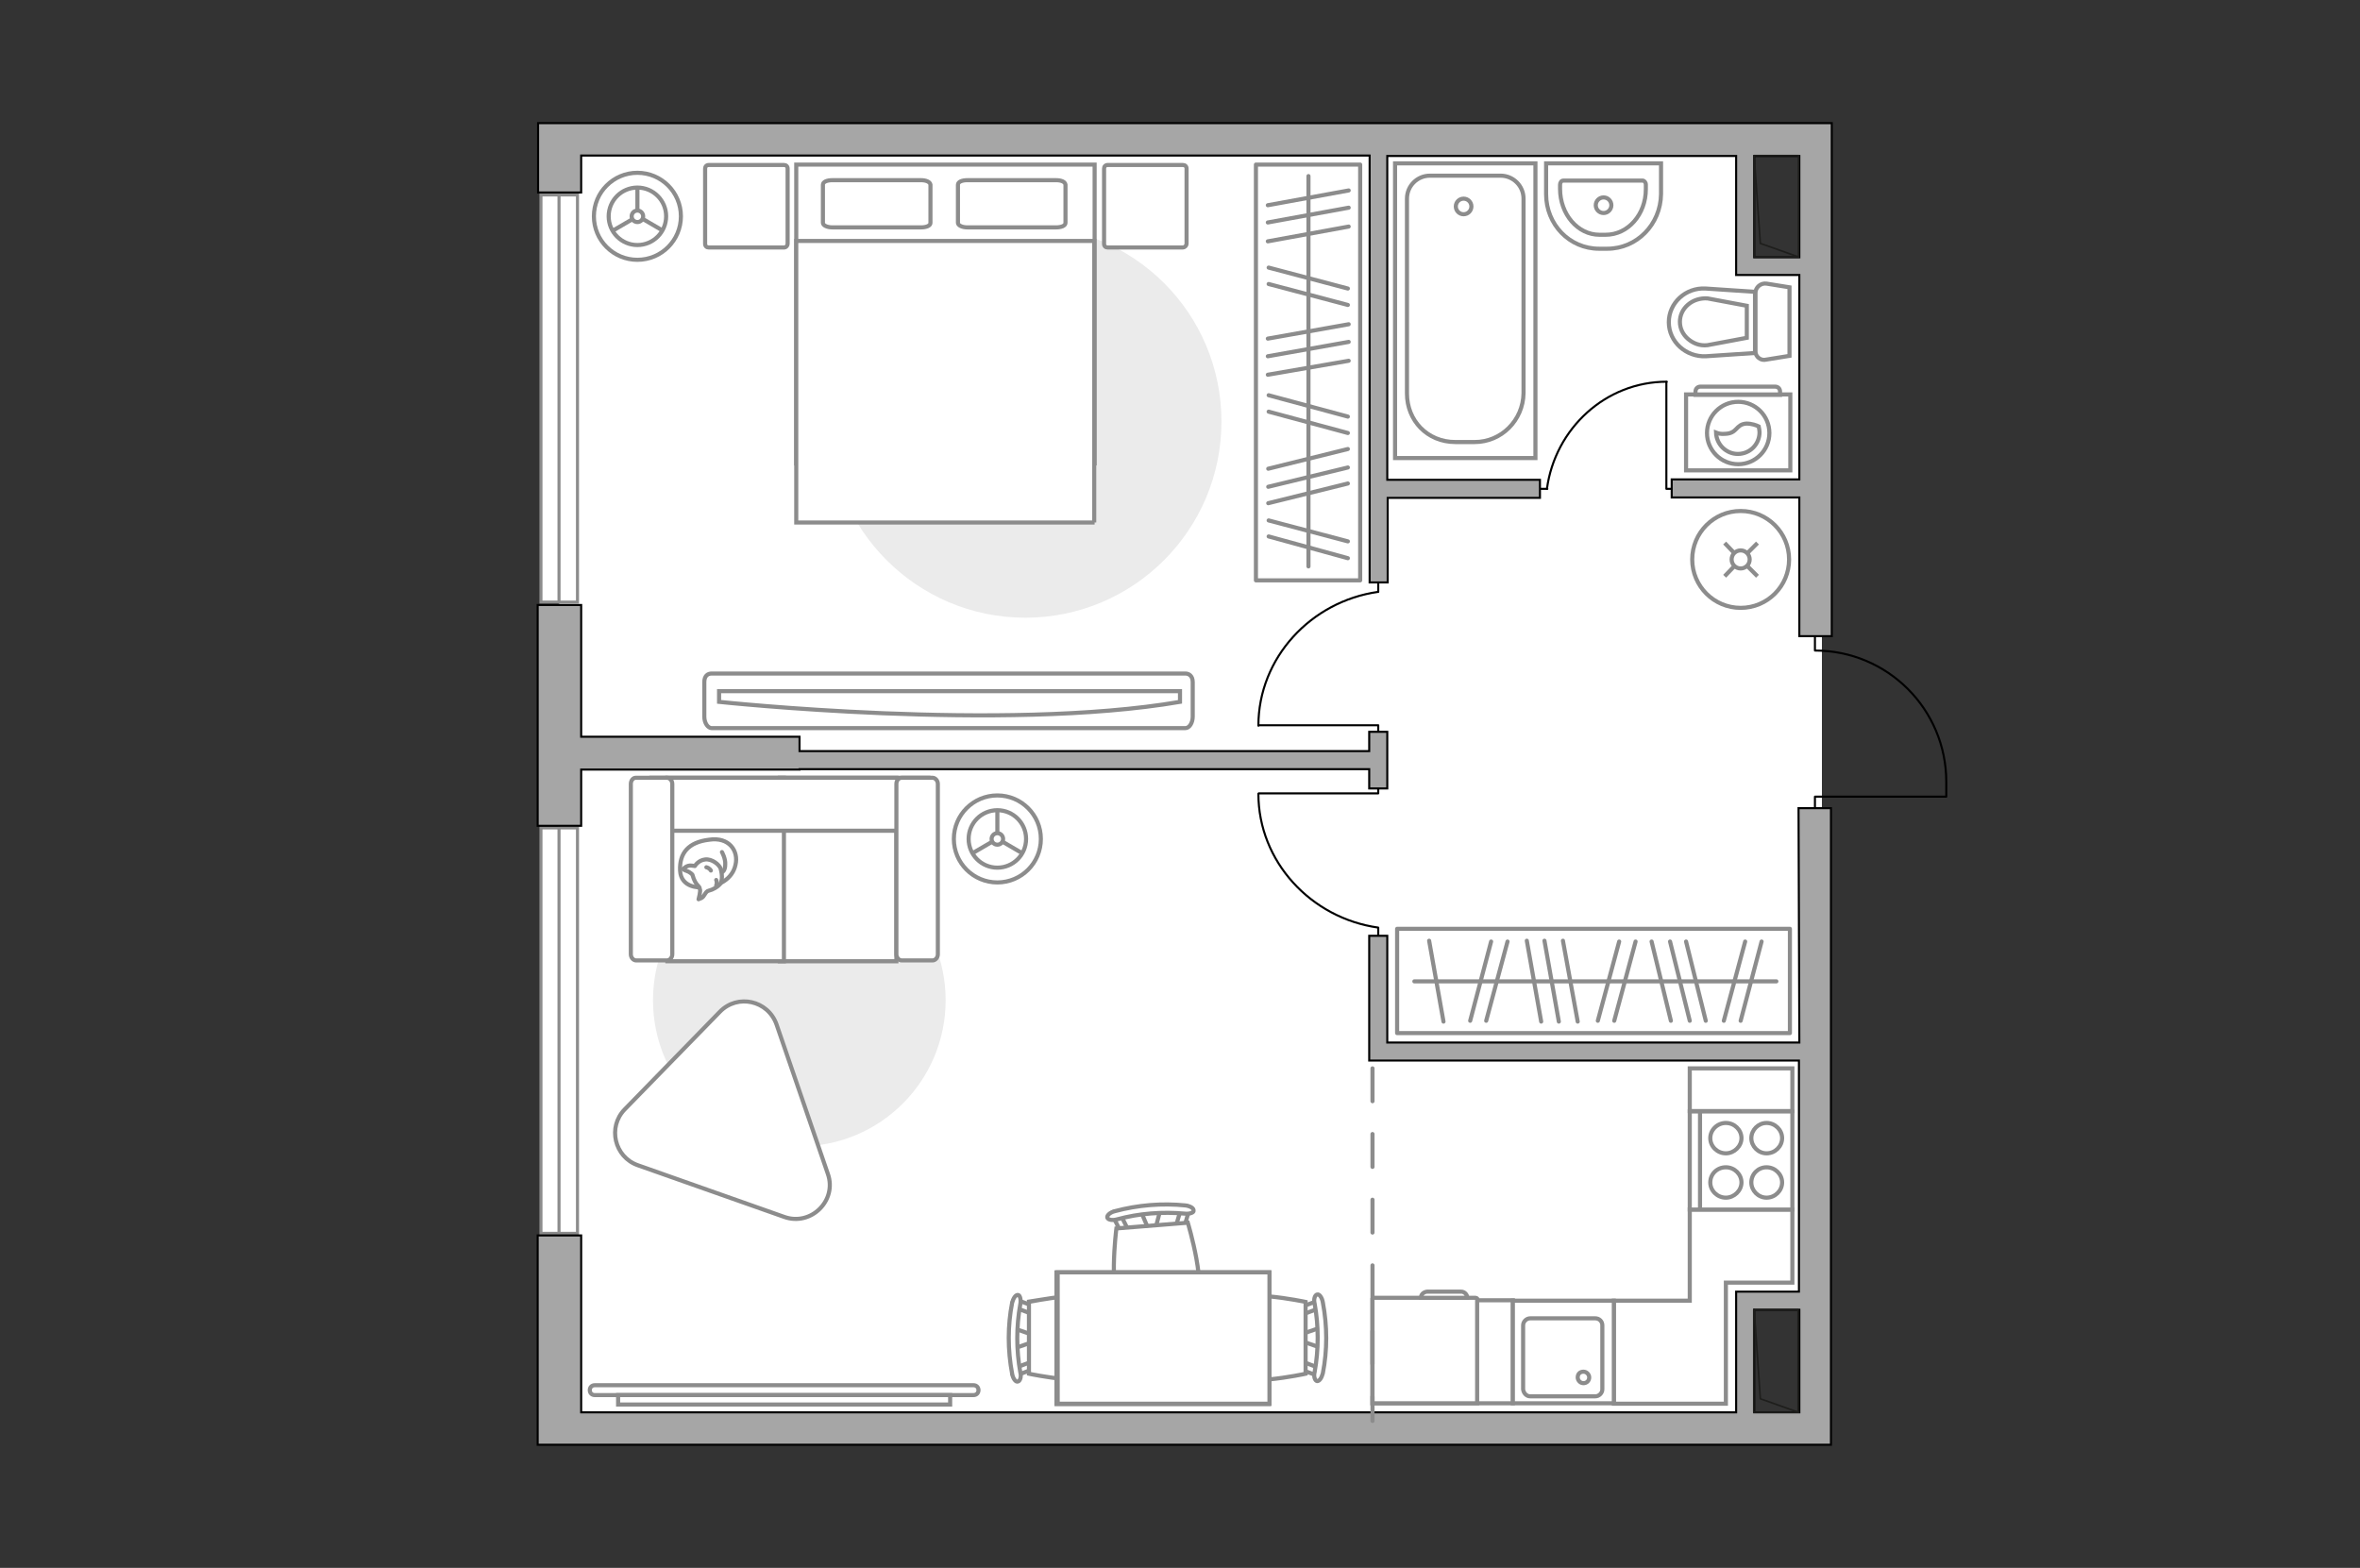 <?xml version="1.0" encoding="utf-8"?>
<!-- Generator: Adobe Illustrator 27.2.0, SVG Export Plug-In . SVG Version: 6.00 Build 0)  -->
<svg version="1.1" id="Слой_1" xmlns="http://www.w3.org/2000/svg" xmlns:xlink="http://www.w3.org/1999/xlink" x="0px" y="0px"
	 viewBox="0 0 575 382" style="enable-background:new 0 0 575 382;" xml:space="preserve">
<rect x="0" y="0" width="575" height="382" fill="#333333" stroke="none"/>
<style type="text/css">
	.st0{fill:#FFFFFF;}
	.st1{fill:#EBEBEB;}
	.st2{fill:none;stroke:#000000;stroke-width:0.5;stroke-linecap:round;stroke-linejoin:round;stroke-miterlimit:10;}
	.st3{fill:#FFFFFF;stroke:#8C8C8C;stroke-miterlimit:10;}
	.st4{fill-rule:evenodd;clip-rule:evenodd;fill:#FFFFFF;fill-opacity:0.1;stroke:#8C8C8C;stroke-miterlimit:10;}
	.st5{fill:none;stroke:#8C8C8C;stroke-linecap:round;stroke-linejoin:round;stroke-miterlimit:10;}
	.st6{fill:none;stroke:#8C8C8C;stroke-miterlimit:10;}
	.st7{fill:#FFFFFF;stroke:#8C8C8C;stroke-linecap:round;stroke-linejoin:round;stroke-miterlimit:10;}
	.st8{fill:#FFFFFF;stroke:#8C8C8C;stroke-width:0.75;stroke-linecap:round;stroke-miterlimit:10;}
	.st9{fill:none;stroke:#8C8C8C;stroke-width:0.75;stroke-linecap:round;stroke-miterlimit:10;}
	.st10{fill:#A6A6A6;stroke:#000000;stroke-width:0.5;stroke-miterlimit:10;}
	.st11{fill:none;stroke:#1E1E1C;stroke-width:0.4;stroke-linecap:round;stroke-linejoin:round;stroke-miterlimit:10;}
	.st12{fill:none;stroke:#8C8C8C;stroke-linecap:round;stroke-linejoin:round;stroke-miterlimit:10;stroke-dasharray:8;}
</style>
<g id="bg_1_">
	<polygon class="st0" points="425.2,316.6 443.9,316.6 443.9,64.4 425.2,64.4 425.2,34 136.2,34 136.2,348 425.2,348 	"/>
</g>
<g id="furniture_1_">
	<path id="Vector_00000161628975417630941100000015769951992342546052_" class="st1" d="M194.8,279.3c19.7,0,35.6-16,35.6-35.6
		S214.6,208,194.8,208s-35.7,16-35.7,35.7S175.1,279.3,194.8,279.3z"/>
	<path id="Vector_00000156564192393600157790000017180245723945728694_" class="st1" d="M249.8,150.5c26.4,0,47.8-21.4,47.8-47.8
		S276.2,55,249.8,55S202,76.4,202,102.7S223.4,150.5,249.8,150.5z"/>
	<g id="Group_34_00000120524129714572631890000007574532060951591100_">
		<path id="Vector_158_00000098918506131463269330000012273162754290647981_" class="st2" d="M306.7,193.3h29.1v-1.3"/>
		<path id="Vector_159_00000108305503990091384690000002084932387027469726_" class="st2" d="M335.8,228v-1.9"/>
		<path id="Vector_160_00000003079082923128045860000003974704774474905997_" class="st2" d="M335.8,226
			c-16.4-2.3-29.2-16.1-29.2-32.6"/>
	</g>
	<g id="Group_34_00000091731970689879156270000006508150965001368763_">
		<path id="Vector_158_00000091726703326224616350000005652267491745772477_" class="st2" d="M306.7,176.7h29.1v1.3"/>
		<path id="Vector_159_00000010283340376946335550000016383493631139938956_" class="st2" d="M335.8,142.2v1.9"/>
		<path id="Vector_160_00000093886750535163848300000003994451986451256706_" class="st2" d="M335.8,144.2
			c-16.4,2.3-29.2,16.1-29.2,32.6"/>
	</g>
	<g id="Group_34_00000095296772142633194200000009936283435575316883_">
		<path id="Vector_158_00000151510964599309398620000012621325557108589469_" class="st2" d="M406,93.1v26h1.1"/>
		<path id="Vector_159_00000040572141305432516780000000387654088128868787_" class="st2" d="M375.2,119.1h1.8"/>
		<path id="Vector_160_00000030454651734546355660000013053838489903518095_" class="st2" d="M376.9,119.1
			c2-14.7,14.3-26.1,29.2-26.1"/>
	</g>
	<g>
		<g>
			<path class="st3" d="M436.2,96.1h-25.4v18.5h25.4V96.1z"/>
			<path class="st4" d="M432.5,94.2h-18.2c-0.7,0-1.2,0.5-1.2,1.2v0.8h20.6v-0.8C433.7,94.7,433.2,94.2,432.5,94.2z"/>
		</g>
		<g>
			<circle class="st3" cx="423.5" cy="105.5" r="7.6"/>
			<path class="st3" d="M425.5,103.2c-2.7,0.2-2.1,2.4-5.2,2.5c-1,0.1-1.7-0.1-2.2-0.3c0.1,2.9,2.5,5.2,5.3,5.2c3,0,5.3-2.4,5.3-5.3
				c0-0.4-0.1-0.9-0.2-1.4C427.9,103.6,426.8,103.2,425.5,103.2z"/>
		</g>
	</g>
	<rect x="334.4" y="316.8" class="st3" width="34.2" height="25.1"/>
	<polygon class="st3" points="436.7,294.7 411.7,294.7 411.7,310.8 411.7,312.5 411.7,316.9 393.2,316.9 393.2,342 420.5,342 
		420.5,319.7 420.5,316.9 420.5,312.5 436.7,312.5 	"/>
	<rect x="411.7" y="260.3" class="st3" width="25" height="10.4"/>
	<g>
		<path id="Vector_8_00000111888327382603758420000009027838928320982936_" class="st3" d="M359.6,316.2h-25c-0.1,0-0.2,0.1-0.2,0.2
			v25.5h25.5v-25.5C359.8,316.3,359.7,316.2,359.6,316.2z"/>
		<path id="Vector_9_00000100359463649110504460000014658652528317042834_" class="st3" d="M346.2,316.2h11.3c0-0.8-0.7-1.5-1.5-1.5
			h-8.3C346.8,314.8,346.2,315.4,346.2,316.2z"/>
	</g>
	<g>
		<g id="Group_2_00000010269608970188051150000003689054117310143151_">
			<g id="Group_3_00000087376178950188758700000006882085904053782401_">
				<path id="Vector_10_00000120549049454544784560000000040336379587835831_" class="st3" d="M321.6,328.3l-4.9-1.7v-1.4l4.9-1.7
					V328.3z"/>
			</g>
			<g id="Group_4_00000102539127868838586550000002539642569000401286_">
				<path id="Vector_11_00000137838519050940273350000000644337009159767967_" class="st3" d="M316.9,319.1c0-0.4,0.3-0.8,0.5-0.8
					l4-1.5c0.4-0.2,0.8,0.2,0.8,0.7s-0.2,1.1-0.4,1.1l-4,1.5c-0.4,0.2-0.8-0.2-0.8-0.7C316.9,319.2,316.9,319.2,316.9,319.1z"/>
			</g>
			<g id="Group_5_00000107570447202269045430000008107314829951770520_">
				<path id="Vector_12_00000105402482063637366170000010624970453233535645_" class="st3" d="M316.9,332.9c0-0.1,0-0.2,0-0.3
					c0.1-0.5,0.4-0.8,0.8-0.7l4,1.5c0.4,0.2,0.6,0.7,0.4,1.2c-0.1,0.5-0.4,0.8-0.8,0.7l-4-1.5C317.1,333.7,316.9,333.4,316.9,332.9z
					"/>
			</g>
			<path id="Vector_13_00000161627218024237327360000013301072430809546914_" class="st3" d="M297.6,334.7c-3-3-3-14.4,0-17.5
				c3.6-3.6,20.5,0,20.5,0v17.5C318.1,334.7,301.2,338.4,297.6,334.7z"/>
			<path id="Vector_14_00000020388741635378285310000015418008930795863987_" class="st3" d="M320.3,334.3c1-5.5,1-11.2,0-16.7
				c-0.3-1.1,0.1-2.1,0.6-2.2c0.5-0.2,1.2,0.7,1.4,1.9c1.1,5.8,1.1,11.7,0,17.3c-0.3,1.1-0.8,1.9-1.4,1.9
				C320.4,336.4,320,335.4,320.3,334.3z"/>
		</g>
		<g id="Group_2_00000139263200181818610720000000519178079316266406_">
			<g id="Group_3_00000029045789331368873990000001855465651511661442_">
				<path id="Vector_10_00000003785796823271896620000018255254403718712726_" class="st3" d="M247.2,323.7l4.9,1.7v1.4l-4.9,1.7
					V323.7z"/>
			</g>
			<g id="Group_4_00000170241992828493809200000009282679930975770770_">
				<path id="Vector_11_00000139270397188050029770000003176254628184021421_" class="st3" d="M251.9,332.9c0,0.4-0.3,0.8-0.5,0.8
					l-4,1.5c-0.4,0.2-0.8-0.2-0.8-0.7c-0.1-0.5,0.2-1.1,0.4-1.1l4-1.5c0.4-0.2,0.8,0.2,0.8,0.7C251.9,332.7,251.9,332.8,251.9,332.9
					z"/>
			</g>
			<g id="Group_5_00000062870821215054815550000005373983012499078544_">
				<path id="Vector_12_00000004527916941464833610000001304610921734932643_" class="st3" d="M251.9,319c0,0.1,0,0.2,0,0.3
					c-0.1,0.5-0.4,0.8-0.8,0.7l-4-1.5c-0.4-0.2-0.6-0.7-0.4-1.2c0.1-0.5,0.4-0.8,0.8-0.7l4,1.5C251.7,318.3,251.9,318.6,251.9,319z"
					/>
			</g>
			<path id="Vector_13_00000031196159200018283020000003941293640233858215_" class="st3" d="M271.2,317.2c3,3,3,14.4,0,17.5
				c-3.6,3.6-20.5,0-20.5,0v-17.5C250.8,317.2,267.7,313.6,271.2,317.2z"/>
			<path id="Vector_14_00000057845259885614725010000002823135535467113919_" class="st3" d="M248.6,317.7c-1,5.5-1,11.2,0,16.7
				c0.3,1.1-0.1,2.1-0.6,2.2c-0.5,0.2-1.2-0.7-1.4-1.9c-1.1-5.8-1.1-11.7,0-17.3c0.3-1.1,0.8-1.9,1.4-1.9
				C248.5,315.5,248.8,316.6,248.6,317.7z"/>
		</g>
		<g id="Group_2_00000078766234699476571450000008022444072558934153_">
			<g id="Group_3_00000080898270711287436400000000927946794350522556_">
				<path id="Vector_10_00000039813082215775070590000006793450543355617414_" class="st3" d="M282.7,294.8l-1.3,5l-1.4,0.1l-2-4.7
					L282.7,294.8z"/>
			</g>
			<g id="Group_4_00000182528057330741345050000015647971513024089768_">
				<path id="Vector_11_00000150796983810770208040000012135490014178291895_" class="st3" d="M273.8,300.3c-0.4,0-0.8-0.2-0.9-0.5
					l-1.9-3.8c-0.2-0.3,0.1-0.8,0.6-0.8c0.5-0.2,1.1,0.1,1.2,0.3l1.9,3.8c0.2,0.3-0.1,0.8-0.6,0.8C274,300.3,274,300.3,273.8,300.3z
					"/>
			</g>
			<g id="Group_5_00000002354018881725446560000007468859869371405698_">
				<path id="Vector_12_00000005950998609310583320000002076221057870898597_" class="st3" d="M287.7,299.2c-0.1,0-0.2,0-0.3,0
					c-0.5-0.1-0.8-0.3-0.8-0.8l1.2-4.1c0.1-0.4,0.6-0.7,1.2-0.5c0.5,0.1,0.8,0.3,0.8,0.8l-1.2,4.1
					C288.5,298.9,288.1,299.1,287.7,299.2z"/>
			</g>
			<path id="Vector_13_00000034803504162714368040000011712122153006096012_" class="st3" d="M291.1,318.3
				c-2.8,3.3-14.1,4.2-17.4,1.4c-3.9-3.3-1.7-20.4-1.7-20.4l17.4-1.4C289.4,297.9,294.4,314.4,291.1,318.3z"/>
			<path id="Vector_14_00000017482724746221058640000006766064334665106612_" class="st3" d="M288.8,295.7
				c-5.6-0.5-11.2-0.1-16.7,1.4c-1.1,0.3-2.1,0.1-2.3-0.4c-0.2-0.5,0.6-1.3,1.8-1.6c5.6-1.5,11.5-2,17.3-1.4c1.2,0.2,2,0.7,1.9,1.3
				C290.9,295.4,289.9,295.8,288.8,295.7z"/>
		</g>
		<g>
			<path id="Vector_35_00000173862569622514533900000013761779493666783892_" class="st3" d="M257.4,342V310h51.8v25.9v6.2H257.4z"
				/>
			<path class="st3" d="M257.7,310V342h51.6V310H257.7z"/>
		</g>
	</g>
	<rect x="340.4" y="226.3" class="st5" width="95.7" height="25.4"/>
	<line class="st5" x1="384.4" y1="248.9" x2="380.8" y2="229.2"/>
	<line class="st5" x1="379.8" y1="248.9" x2="376.3" y2="229.2"/>
	<line class="st5" x1="375.5" y1="248.9" x2="372" y2="229.2"/>
	<line class="st5" x1="351.7" y1="248.9" x2="348.2" y2="229.2"/>
	<line class="st5" x1="393.3" y1="248.7" x2="398.5" y2="229.4"/>
	<line class="st5" x1="389.3" y1="248.7" x2="394.5" y2="229.4"/>
	<line class="st5" x1="362.1" y1="248.7" x2="367.3" y2="229.4"/>
	<line class="st5" x1="358.2" y1="248.7" x2="363.3" y2="229.4"/>
	<line class="st5" x1="424.1" y1="248.7" x2="429.2" y2="229.4"/>
	<line class="st5" x1="420" y1="248.7" x2="425.2" y2="229.4"/>
	<line class="st5" x1="415.6" y1="248.7" x2="410.8" y2="229.4"/>
	<line class="st5" x1="407.1" y1="248.7" x2="402.4" y2="229.4"/>
	<line class="st5" x1="411.7" y1="248.7" x2="406.9" y2="229.4"/>
	<line class="st5" x1="432.8" y1="239.1" x2="344.6" y2="239.1"/>
	<rect x="306" y="40.1" class="st5" width="25.4" height="101.3"/>
	<line class="st5" x1="308.9" y1="91.3" x2="328.6" y2="87.9"/>
	<line class="st5" x1="308.9" y1="86.8" x2="328.6" y2="83.3"/>
	<line class="st5" x1="308.9" y1="82.5" x2="328.6" y2="79"/>
	<line class="st5" x1="308.9" y1="58.8" x2="328.6" y2="55.2"/>
	<line class="st5" x1="308.9" y1="54.2" x2="328.6" y2="50.6"/>
	<line class="st5" x1="308.9" y1="50" x2="328.6" y2="46.4"/>
	<line class="st5" x1="309.1" y1="100.3" x2="328.4" y2="105.5"/>
	<line class="st5" x1="309.1" y1="96.3" x2="328.4" y2="101.5"/>
	<line class="st5" x1="309.1" y1="130.7" x2="328.4" y2="136"/>
	<line class="st5" x1="309.1" y1="126.8" x2="328.4" y2="131.9"/>
	<line class="st5" x1="309.1" y1="69.2" x2="328.4" y2="74.3"/>
	<line class="st5" x1="309.1" y1="65.2" x2="328.4" y2="70.3"/>
	<line class="st5" x1="309" y1="122.6" x2="328.4" y2="117.8"/>
	<line class="st5" x1="309" y1="114.2" x2="328.4" y2="109.4"/>
	<line class="st5" x1="309" y1="118.6" x2="328.4" y2="113.9"/>
	<line class="st5" x1="318.8" y1="138" x2="318.8" y2="42.9"/>
	<g>
		<path id="Vector_90_00000179610652801753484630000002374224637559347891_" class="st3" d="M173.4,177.4c-0.9,0-1.8-1.2-1.8-2.8
			v-8.4c0-1.5,0.8-2.1,1.8-2.1h115.4c0.9,0,1.8,0.6,1.8,2.1v8.4c0,1.5-0.8,2.8-1.8,2.8H173.4z"/>
		<path id="Vector_91_00000010272329285063654660000013126078126569282957_" class="st3" d="M287.5,168.4H175.2v2.6
			c0,0,69.2,7.4,112.3,0L287.5,168.4z"/>
	</g>
	<g>
		<circle class="st3" cx="155.3" cy="52.7" r="10.6"/>
		<circle class="st3" cx="155.3" cy="52.7" r="7"/>
		<circle class="st3" cx="155.3" cy="52.7" r="1.4"/>
		<path class="st3" d="M155.3,52.7"/>
		<line class="st6" x1="155.3" y1="51.2" x2="155.3" y2="45.6"/>
		<line class="st6" x1="156.7" y1="53.4" x2="161.5" y2="56.2"/>
		<line class="st6" x1="154.1" y1="53.4" x2="149.3" y2="56.2"/>
	</g>
	<g>
		<circle class="st3" cx="243" cy="204.4" r="10.6"/>
		<circle class="st3" cx="243" cy="204.4" r="7"/>
		<circle class="st3" cx="243" cy="204.4" r="1.4"/>
		<path class="st3" d="M243,204.4"/>
		<line class="st6" x1="243" y1="202.9" x2="243" y2="197.3"/>
		<line class="st6" x1="244.3" y1="205.1" x2="249.1" y2="207.9"/>
		<line class="st6" x1="241.7" y1="205.1" x2="236.9" y2="207.9"/>
	</g>
	<g>
		<path id="Vector_55_00000130638300530428937540000015457817567666800823_" class="st3" d="M218.4,189.5H190v44.7h28.4V189.5z"/>
		<path id="Vector_56_00000064323268600966724710000013303243518799379105_" class="st3" d="M191,189.5h-28.4v44.7H191L191,189.5
			L191,189.5z"/>
		<path id="Vector_57_00000080887817968632253020000002732338083711407748_" class="st3" d="M223.4,202.4l2.7-12.9h-67.4v12.9H223.4
			z"/>
		<path id="Vector_58_00000129884261233771471030000012012395914551603592_" class="st3" d="M218.4,191v41.5c0,0.8,0.6,1.5,1.3,1.5
			h7.5c0.7,0,1.3-0.7,1.3-1.5V191c0-0.8-0.6-1.5-1.3-1.5h-7.5C218.9,189.5,218.4,190.2,218.4,191z"/>
		<path id="Vector_59_00000170265061922612972230000001033517695942992549_" class="st3" d="M153.7,191v41.5c0,0.8,0.6,1.5,1.3,1.5
			h7.5c0.7,0,1.3-0.7,1.3-1.5V191c0-0.8-0.6-1.5-1.3-1.5h-7.6C154.2,189.5,153.7,190.2,153.7,191z"/>
		<g>
			<path class="st7" d="M170.6,216.2c0,0-4.7,0.2-4.9-4.1c-0.2-4.3,2.1-6.9,7-7.5c5-0.8,7.3,2.8,6.5,6.1
				C178.5,214,175.3,216.2,170.6,216.2z"/>
			<path class="st7" d="M168.7,213.1c0,0-0.5-0.6-1.4-0.9c-0.9-0.3-0.8-0.5-0.8-0.5s0.8-1,2.1-0.8c0.7,0.1,0.7,0.1,0.7,0.1
				s0.8-1.4,2.5-1.6s3.5,1.3,3.8,2.3c0.3,1.1,0.5,2.6-0.1,3.6c-0.6,0.8-1.9,1.5-2.8,1.7s-1,1.4-1.8,1.8c-0.8,0.3-0.7,0.3-0.7,0.3
				s0.6-2.2,0.3-2.5C170.5,215.7,169.5,216,168.7,213.1z"/>
			<path class="st7" d="M173.2,212.1c0,0-0.3-0.6-1.1-0.8"/>
			<path class="st7" d="M174.5,214.4c0,0,0.3,0.7,0,1.3"/>
			<path class="st5" d="M175.9,212.5c0,0,0.8-0.2,0.8-1.9c0.1-1.4-0.8-3-0.8-3"/>
		</g>
	</g>
	<g>
		<path id="Vector_98_00000038376927626483669450000012597716049246661548_" class="st3" d="M194,112.9h72.7V40.1H194L194,112.9
			L194,112.9z"/>
		<path id="Vector_99_00000023279407537623889840000003343756200065987988_" class="st3" d="M266.7,127.3h-72.7V58.7h64h8.6V68
			V127.3z"/>
		<path id="Vector_100_00000016055122092383541720000011098314629338267545_" class="st5" d="M224.4,43.9h-21.6
			c-1.3,0-2.3,0.4-2.3,1.1v9.3c0,0.6,1,1.1,2.3,1.1h21.6c1.3,0,2.3-0.4,2.3-1.1V45C226.6,44.3,225.6,43.9,224.4,43.9z"/>
		<path id="Vector_101_00000178192259287720939850000006149010653070509470_" class="st5" d="M257.3,43.9h-21.6
			c-1.3,0-2.3,0.4-2.3,1.1v9.3c0,0.6,1,1.1,2.3,1.1h21.6c1.3,0,2.3-0.4,2.3-1.1V45C259.5,44.3,258.6,43.9,257.3,43.9z"/>
	</g>
	<path id="Vector_5_00000162332633586385653770000000743204517255568308_" class="st7" d="M289.1,59.3V41.1c0-0.6-0.4-0.9-0.9-0.9
		h-18.3c-0.6,0-0.9,0.4-0.9,0.9v18.3c0,0.6,0.4,0.9,0.9,0.9h18.3C288.6,60.3,289.1,59.9,289.1,59.3z"/>
	<path id="Vector_5_00000088121083437104904580000003018117094266404774_" class="st7" d="M191.9,59.3V41.1c0-0.6-0.4-0.9-0.9-0.9
		h-18.3c-0.6,0-0.9,0.4-0.9,0.9v18.3c0,0.6,0.4,0.9,0.9,0.9H191C191.5,60.3,191.9,59.9,191.9,59.3z"/>
	<g>
		<path class="st3" d="M144.9,339.9c-0.7,0-1.2-0.5-1.2-1.2s0.5-1.2,1.2-1.2h92.3c0.7,0,1.2,0.5,1.2,1.2s-0.5,1.2-1.2,1.2H144.9z"/>
		<rect x="150.6" y="339.9" class="st3" width="80.9" height="2.3"/>
	</g>
	<g>
		<circle class="st3" cx="424.1" cy="136.3" r="11.8"/>
		<line class="st6" x1="428.2" y1="132.3" x2="425.8" y2="134.7"/>
		<circle class="st3" cx="424.1" cy="136.3" r="2.2"/>
		<line class="st6" x1="422.5" y1="138" x2="420.2" y2="140.4"/>
		<line class="st6" x1="428.2" y1="140.4" x2="425.8" y2="138"/>
		<line class="st6" x1="422.5" y1="134.7" x2="420.2" y2="132.3"/>
	</g>
	<path class="st7" d="M175.4,246.5l-23.2,23.8c-4.2,4.3-2.5,11.6,3.2,13.6l35.7,12.6c6.5,2.3,12.9-4,10.6-10.5l-12.5-36.4
		C187.1,243.7,179.7,242.1,175.4,246.5z"/>
</g>
<g id="windows_1_">
	<g>
		<rect x="131.8" y="47.5" class="st8" width="8.9" height="99.2"/>
		<line class="st9" x1="136.2" y1="146.7" x2="136.2" y2="47.5"/>
	</g>
	<g>
		<rect x="131.8" y="201.7" class="st8" width="8.9" height="98.8"/>
		<line class="st9" x1="136.2" y1="300.4" x2="136.2" y2="201.6"/>
	</g>
</g>
<g id="plan">
	<path class="st2" d="M442.2,196.9v-2.8h32v-3.6c0-17.7-14.3-32-32-32l0,0v-3.4"/>
	<g>
		<polygon class="st10" points="141.6,187.5 194.8,187.5 194.8,187.4 333.6,187.4 333.6,192.1 338,192.1 338,187.4 338,183 
			338,178.3 333.6,178.3 333.6,183 194.8,183 194.8,179.5 141.6,179.5 141.6,147.4 131,147.4 131,201.2 141.6,201.2 		"/>
		<path class="st10" d="M443.9,30h-5.6H141.6h-3.2h-7.3v16.9h10.5v-9h192.1v104h4.4v-20.6h37.1v-4.4H338V38h85v24.7V67h4.4h11v49.8
			h-31.1v4.4h31.1V155h7.9V30H443.9z M427.4,62.6V38h11v24.7H427.4z"/>
		<path class="st10" d="M438.4,254H338v-26h-4.4v30.4h1.5h2.9h100.3v56.3h-11H423v4.4v25H141.6v-43.1H131V352h7.3h3.2h296.8h1.9h5.9
			V196.9h-7.9L438.4,254L438.4,254z M427.4,344.1v-25h11v25H427.4z"/>
	</g>
	<g>
		<polyline class="st11" points="438.2,62.6 428.9,59.3 427.4,38 		"/>
		<rect x="427.4" y="37.9" class="st11" width="10.8" height="24.7"/>
	</g>
	<g>
		<polyline class="st11" points="438.2,344.1 428.9,340.8 427.4,319 		"/>
		<rect x="427.3" y="319.1" class="st11" width="10.8" height="25"/>
	</g>
	<line class="st12" x1="334.4" y1="260.3" x2="334.4" y2="346.2"/>
	<g>
		<path id="wc_00000157988769573075812390000009932573608958843524_" class="st3" d="M416,84.2"/>
		<g id="Group_26_00000017507833250150615380000013599802277392341408_">
			<path id="Vector_130_00000119083236760458565260000011971958654437050770_" class="st3" d="M427.7,85.6V71.4
				c0-1.4,1.3-2.5,2.7-2.3l5.6,0.9v16.7l-5.6,0.9C429,88,427.7,86.9,427.7,85.6z"/>
			<path id="Vector_131_00000129170384329569187190000000360372367787105672_" class="st3" d="M406.6,78.5c0-4.7,4.1-8.5,9-8.2
				l12,0.8v14.9l-12,0.8C410.8,87,406.6,83.3,406.6,78.5z"/>
			<path id="Vector_132_00000008113545750330313030000011762322082592614062_" class="st3" d="M425.6,74.5l-9.6-1.8
				c-1.7-0.1-3.4,0.4-4.7,1.5c-1.3,1.1-2,2.6-2,4.2s0.7,3.1,2,4.2c1.3,1.1,2.9,1.7,4.7,1.5l9.6-1.8V74.5z"/>
		</g>
	</g>
	<g>
		<path id="Vector_134_00000136404693421184987670000016552671069753769126_" class="st3" d="M391.6,60.6h-2
			c-7.2,0-12.9-5.9-12.9-13.3v-7.5h28v7.5C404.6,54.7,398.8,60.6,391.6,60.6z"/>
		<path id="Vector_133_00000031905926417007097710000016060360975447757987_" class="st3" d="M391.2,57.2h-1.5
			c-5.3,0-9.6-5-9.6-11.2V45c0-0.5,0.3-1,0.8-1h19.3c0.4,0,0.8,0.4,0.8,1v1.1C401,52.2,396.7,57.2,391.2,57.2z"/>
		<circle class="st3" cx="390.7" cy="50" r="1.9"/>
	</g>
	<g>
		<g>
			<path id="Vector_135_00000018920708675121331730000003087374397496459704_" class="st3" d="M339.9,111.6V39.8h34.2v71.8H339.9z"
				/>
			<path id="Vector_136_00000088827105368234468110000013116038485335277969_" class="st3" d="M359.3,107.7h-4.7
				c-6.9,0-11.8-5.3-11.8-11.8V48.4c0-3.1,2.5-5.6,5.6-5.6h17.2c3.1,0,5.6,2.5,5.6,5.6v47.4C371.1,102.4,365.8,107.7,359.3,107.7z"
				/>
		</g>
		<circle class="st3" cx="356.6" cy="50.3" r="1.9"/>
	</g>
	<g>
		<path id="Vector_142_00000073698055856952526060000002102003746692893594_" class="st3" d="M436.7,294.7v-23.9h-25v23.9H436.7z"/>
		<g id="Group_28_00000178193094588412313770000009772240253311427731_">
			<g id="Group_29_00000036235431495679940520000000857489936609210013_">
				<path id="Vector_143_00000065760593727717519280000012337826758214587563_" class="st3" d="M426.7,277.3c0,2,1.7,3.7,3.7,3.7
					c2.1,0,3.8-1.7,3.8-3.7s-1.7-3.7-3.8-3.7C428.4,273.6,426.7,275.3,426.7,277.3z"/>
				<path id="Vector_144_00000039120269163327650180000011319947982000001163_" class="st3" d="M416.7,277.3c0,2,1.7,3.7,3.8,3.7
					c2,0,3.8-1.7,3.8-3.7s-1.7-3.7-3.8-3.7S416.7,275.3,416.7,277.3z"/>
			</g>
			<g id="Group_30_00000162352972882293943060000001956202917086655666_">
				<path id="Vector_145_00000127037681832834881780000010081815238009688718_" class="st3" d="M426.7,288.1c0,2,1.7,3.7,3.7,3.7
					c2.1,0,3.8-1.7,3.8-3.7s-1.7-3.7-3.8-3.7C428.4,284.4,426.7,286,426.7,288.1z"/>
				<path id="Vector_146_00000056415376338684315610000003924813178024576159_" class="st3" d="M416.7,288.1c0,2,1.7,3.7,3.8,3.7
					c2,0,3.8-1.7,3.8-3.7s-1.7-3.7-3.8-3.7C418.4,284.4,416.7,286,416.7,288.1z"/>
			</g>
		</g>
		<path id="Vector_147_00000078725225828768968870000000692364979340873103_" class="st3" d="M414.2,270.7v23.7"/>
	</g>
	<g>
		<g id="Group_27_00000183223622189874242540000015772160297975896962_">
			<path id="Vector_140_00000103987046803527316600000008332495452311256746_" class="st3" d="M393.2,316.9h-24.6v25h24.6V316.9z"/>
		</g>
		<path id="Vector_141_00000000188644074136606600000009841561691211498913_" class="st3" d="M372.8,340.2h15.9
			c0.9,0,1.7-0.8,1.7-1.7v-15.6c0-1-0.8-1.7-1.7-1.7h-15.9c-0.9,0-1.7,0.8-1.7,1.7v15.6C371.2,339.4,371.9,340.2,372.8,340.2z"/>
		<path id="Vector_139_00000181790777597754530960000008219579218063846532_" class="st3" d="M385.8,334.2c0.8,0,1.4,0.7,1.4,1.4
			c0,0.8-0.6,1.4-1.4,1.4c-0.8,0-1.4-0.7-1.4-1.4C384.4,334.7,385,334.2,385.8,334.2z"/>
	</g>
</g>
<g id="points">
	<path id="hallway" class="st10" d="M392.8,180"/>
	<path id="kitchen" class="st10" d="M378,290.1"/>
	<path id="wc_x5F_bedroom" class="st10" d="M390.7,80.4"/>
	<path id="bedroom_x5F_1" class="st10" d="M255.5,265.5"/>
	<path id="bedroom_x5F_2" class="st10" d="M236,109.4"/>
</g>
</svg>
